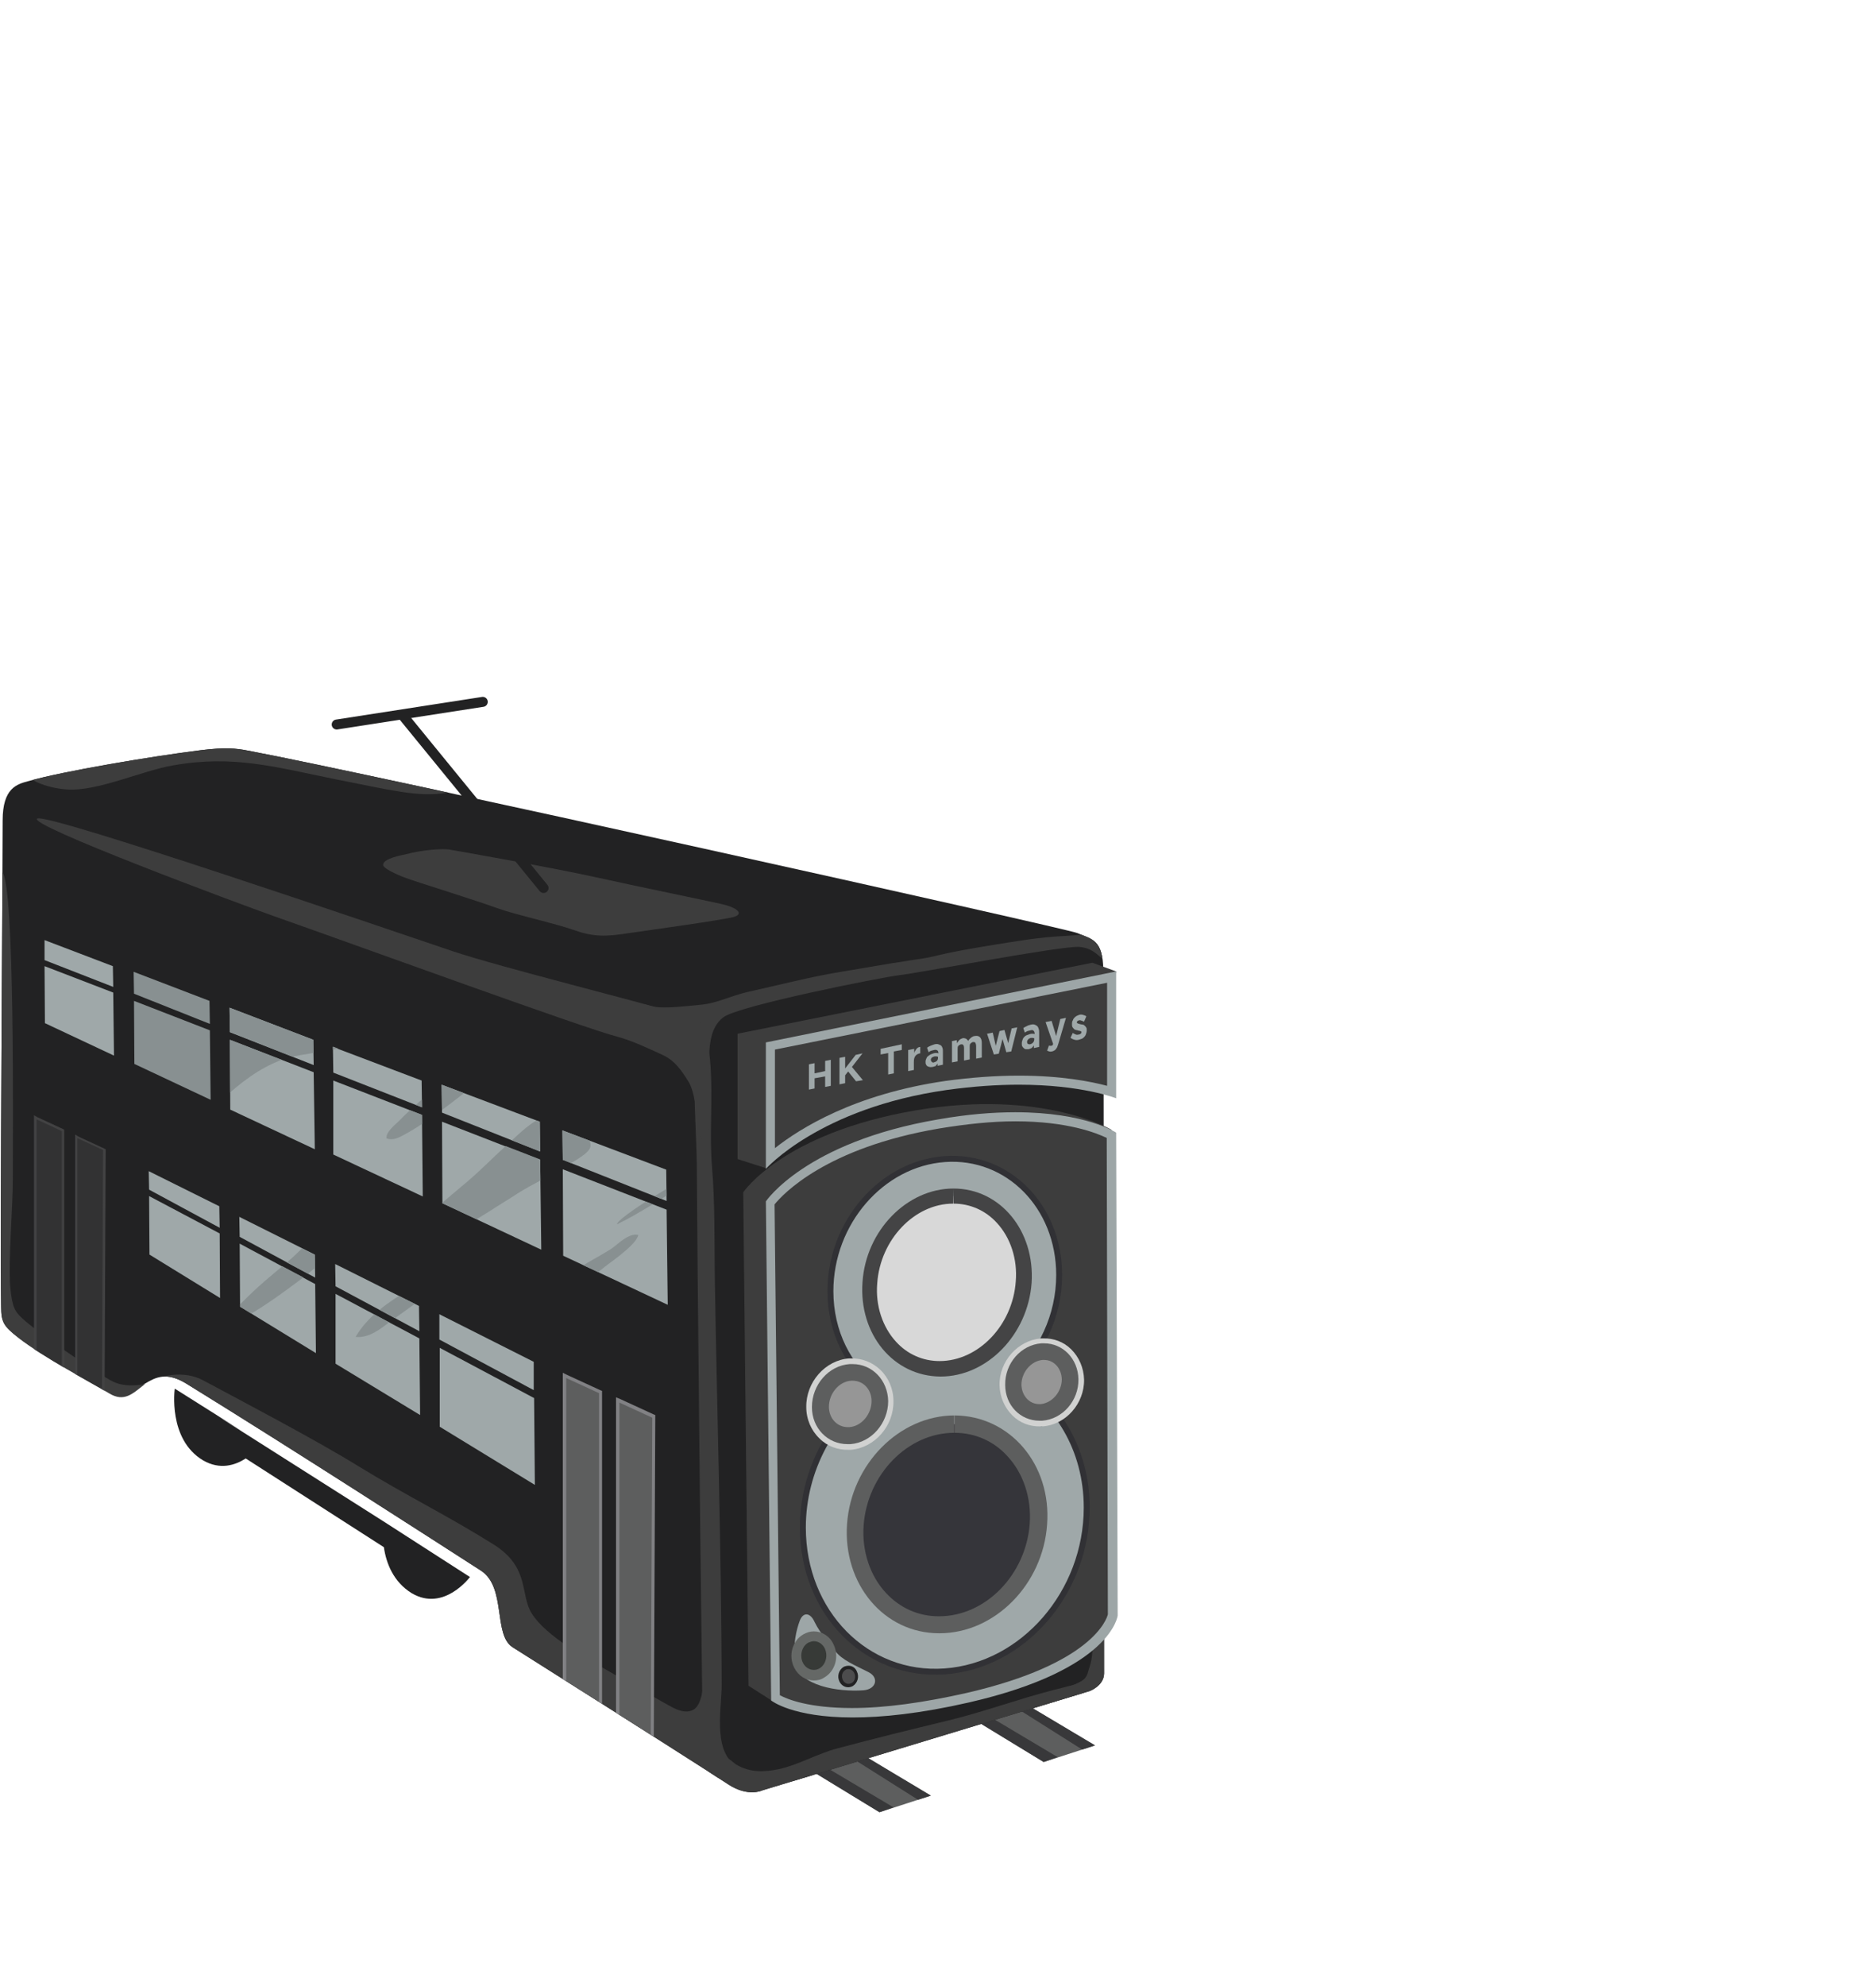 <svg xmlns="http://www.w3.org/2000/svg" xmlns:xlink="http://www.w3.org/1999/xlink" version="1.1" x="0px" y="0px" width="497px" height="526px" viewBox="0 0 497 526" enable-background="new 0 0 497 526" xml:space="preserve" preserveAspectRatio="xMinYMin meet" class="svg  replaced-svg" data-url="images/home/kv_map_m.svg">
<g>
	<g>
		<g>
			<polyline fill="#5D5E5E" points="256.2,442.1 290.1,462.3 276.5,466.7 241.9,445.6    "></polyline>
			<polyline fill="#38383A" points="246.3,445.2 280.2,465.4 276.5,466.7 241.9,445.6    "></polyline>
			<polyline fill="#38383A" points="256.2,442.1 290.1,462.3 286.7,463.4 252.8,442    "></polyline>
		</g>
		<g>
			<polyline fill="#5D5E5E" points="212.7,455.3 246.6,475.6 233,480 198.4,458.9    "></polyline>
			<polyline fill="#38383A" points="202.7,458.5 236.7,478.7 233,480 198.4,458.9    "></polyline>
			<polyline fill="#38383A" points="212.7,455.3 246.6,475.6 243.2,476.7 209.3,455.3    "></polyline>
		</g>
		<path fill="#222223" d="M285.3,247.1c4,1.7,6.9,1.7,7,10c0.101,8.3,0.2,182.8,0.2,186.1s-3.8,4.7-3.8,4.7L202,474.2    c0,0-3.8,1.899-9.1-1.601c-2.7-1.8-25.4-16.3-57.1-36.3c-5.2-3.3-1.6-15.899-8.4-20.3c-11.2-7.2-49.3-31.8-78-49.5    c-10.4-6.4-11.7,5.9-20.4,0.6c-4.7-2.8-17.7-7.8-24.2-12.899c-3.8-3-4.5-4-4.5-8.2C0,324,0.7,233.2,0.7,217.3    c0-8.6,3.8-9.6,6.8-10.4c9-2.6,32.8-6.6,45.7-8.2c6.4-0.8,9.4-0.5,12.4,0.1C97.3,204.7,282.8,246,285.3,247.1z"></path>
		<g>
			<g>
				<defs>
					<path id="MSVGID_22_" d="M285.3,247.1c4,1.7,6.9,1.7,7,10c0.101,8.3,0.2,182.8,0.2,186.1s-3.8,4.7-3.8,4.7L202,474.2       c0,0-3.8,1.899-9.1-1.601c-2.7-1.8-25.4-16.3-57.1-36.3c-5.2-3.3-1.6-15.899-8.4-20.3c-11.2-7.2-49.3-31.8-78-49.5       c-11.2-6.9-12.6,7.3-20.4,2.6c-4.7-2.8-17.7-9.699-24.2-14.8c-3.8-3-4.5-4-4.5-8.2C0,324,0.7,233.2,0.7,217.3       c0-8.6,3.8-9.6,6.8-10.4c9-2.6,32.8-6.6,45.7-8.2c6.4-0.8,9.4-0.5,12.4,0.1C97.3,204.7,282.8,246,285.3,247.1z"></path>
				</defs>
				<clipPath id="MSVGID_23_">
					<use xlink:href="#MSVGID_22_" overflow="visible"></use>
				</clipPath>
				<path clip-path="url(#MSVGID_23_)" fill="#3D3D3D" d="M187.4,274.7c-0.3-1.2-0.7-1.5-2.1,0.2c-2.2,2.699-1.3,9.8-1.3,13.1      c0,6.8,0.5,13.6,0.6,20.4c0.2,32,0.6,64,0.9,96c0.2,14,0.3,28,0.5,41.899c0.1,4.601,0.2,9.3,0.2,13.9c0,3.899-0.9,6.5,1.9,9.5      c2.7,2.899,6.8,6.2,10.9,6.399c3.2,0.2,6.4-1.699,9.5-2.199c2.5-0.4,6.9-0.7,6.8-4.2c-6.1-0.3-13,1.399-18.8-1.101      c-8.1-3.5-5.3-15.6-5.3-22.5c-0.1-35.199-1.2-70.5-1.8-105.699c-0.2-10.5,0.1-21.2-0.8-31.7c-0.8-10.601,0.7-21.4-1-32.101      C187.6,275.9,187.5,275.2,187.4,274.7z"></path>
			</g>
			<g>
				<defs>
					<path id="MSVGID_24_" d="M285.3,247.1c4,1.7,6.9,1.7,7,10c0.101,8.3,0.2,182.8,0.2,186.1s-3.8,4.7-3.8,4.7L202,474.2       c0,0-3.8,1.899-9.1-1.601c-2.7-1.8-25.4-16.3-57.1-36.3c-5.2-3.3-1.6-15.899-8.4-20.3c-11.2-7.2-49.3-31.8-78-49.5       c-11.2-6.9-12.6,7.3-20.4,2.6c-4.7-2.8-17.7-9.699-24.2-14.8c-3.8-3-4.5-4-4.5-8.2C0,324,0.7,233.2,0.7,217.3       c0-8.6,3.8-9.6,6.8-10.4c9-2.6,32.8-6.6,45.7-8.2c6.4-0.8,9.4-0.5,12.4,0.1C97.3,204.7,282.8,246,285.3,247.1z"></path>
				</defs>
				<clipPath id="MSVGID_25_">
					<use xlink:href="#MSVGID_24_" overflow="visible"></use>
				</clipPath>
				<path clip-path="url(#MSVGID_25_)" fill="#3D3D3D" d="M23.2,367.9c2.8,0.899,7.6,6,10.3,4.399c1.4-0.8,7.1-6.1,5.6-5.8      c-7.6,1.4-9.6-0.9-11.7-2c-2-1.1-17.5-11.5-21.6-15.4C4,347.4,3.2,346.3,2.7,340.7c-0.5-7.101,0.7-21.2,0.7-28.3      c0-11.4,0.6-79.2-2.9-81.5c-6.7-4.3-4.7,59.5-5,61.3c-0.8,4.7,0.6,20.3,0.3,25.1c-0.3,4.8-0.1,9.8-0.3,14.601      C-4.6,335.6-5.3,341.3-4.1,344.8c1.6,4.9,4.1,10,7.9,13.5c2.9,2.7,6.6,3.8,9.3,6.8C15.5,367.9,19.7,366.8,23.2,367.9z"></path>
			</g>
			<g>
				<defs>
					<path id="MSVGID_26_" d="M285.3,247.1c4,1.7,6.9,1.7,7,10c0.101,8.3,0.2,182.8,0.2,186.1s-3.8,4.7-3.8,4.7L202,474.2       c0,0-3.8,1.899-9.1-1.601c-2.7-1.8-25.4-16.3-57.1-36.3c-5.2-3.3-1.6-15.899-8.4-20.3c-11.2-7.2-49.3-31.8-78-49.5       c-11.2-6.9-12.6,7.3-20.4,2.6c-4.7-2.8-17.7-9.699-24.2-14.8c-3.8-3-4.5-4-4.5-8.2C0,324,0.7,233.2,0.7,217.3       c0-8.6,3.8-9.6,6.8-10.4c9-2.6,32.8-6.6,45.7-8.2c6.4-0.8,9.4-0.5,12.4,0.1C97.3,204.7,282.8,246,285.3,247.1z"></path>
				</defs>
				<clipPath id="MSVGID_27_">
					<use xlink:href="#MSVGID_26_" overflow="visible"></use>
				</clipPath>
				<path clip-path="url(#MSVGID_27_)" fill="#3D3D3D" d="M190.5,461.3c-0.3-3.5-1.1-6.7-2.5-8.399c-0.6,0.3-2.1-14.4-1.7-10.801      c0.2,2.5,0.1,9.4-2.7,10.801c-2.7,1.399-6.1-1.101-7.5-1.801c-5-2.8-10-5.6-14.9-8.5c-5.9-3.399-16.5-9.199-20.3-15.199      c-3.2-5-0.4-12.2-10.1-18.301c-12.1-7.6-23.4-13.1-35.6-20.6c-11.3-7-31.3-17.5-41.6-23c-4.5-2.4-11.6-1.7-15.3,1.7      c-7.1,6.5-19.6,2-15.8,9.2c5.6,10.5,40.6,28.899,50.2,35.199c26.2,17,52.9,33.301,79.7,49.4c5.7,3.4,11.3,7,17.2,10      c9,4.7,19.4,6.1,19.8,5C190.5,473,191,466.7,190.5,461.3z"></path>
			</g>
			<g>
				<defs>
					<path id="MSVGID_28_" d="M285.3,247.1c4,1.7,6.9,1.7,7,10c0.101,8.3,0.2,182.8,0.2,186.1s-3.8,4.7-3.8,4.7L202,474.2       c0,0-3.8,1.899-9.1-1.601c-2.7-1.8-25.4-16.3-57.1-36.3c-5.2-3.3-1.6-15.899-8.4-20.3c-11.2-7.2-49.3-31.8-78-49.5       c-11.2-6.9-12.6,7.3-20.4,2.6c-4.7-2.8-17.7-9.699-24.2-14.8c-3.8-3-4.5-4-4.5-8.2C0,324,0.7,233.2,0.7,217.3       c0-8.6,3.8-9.6,6.8-10.4c9-2.6,32.8-6.6,45.7-8.2c6.4-0.8,9.4-0.5,12.4,0.1C97.3,204.7,282.8,246,285.3,247.1z"></path>
				</defs>
				<clipPath id="MSVGID_29_">
					<use xlink:href="#MSVGID_28_" overflow="visible"></use>
				</clipPath>
				<path clip-path="url(#MSVGID_29_)" fill="#3D3D3D" d="M288.7,441.4c0.399-1.2,0.6-2.601,0.7-4c0.3-2.7,0.699-6.601,4.3-5.801      c4.2,1,4.3,9.601,3.5,12.7c-1.7,7.2-19.3,11.2-25.3,8.3c1.5-3.199,10.5-4.899,14.699-7.399C288.2,444.2,288.1,443,288.7,441.4z"></path>
			</g>
			<g>
				<defs>
					<path id="MSVGID_30_" d="M285.3,247.1c4,1.7,6.9,1.7,7,10c0.101,8.3,0.2,182.8,0.2,186.1s-3.8,4.7-3.8,4.7L202,474.2       c0,0-3.8,1.899-9.1-1.601c-2.7-1.8-25.4-16.3-57.1-36.3c-5.2-3.3-1.6-15.899-8.4-20.3c-11.2-7.2-49.3-31.8-78-49.5       c-11.2-6.9-12.6,7.3-20.4,2.6c-4.7-2.8-17.7-9.699-24.2-14.8c-3.8-3-4.5-4-4.5-8.2C0,324,0.7,233.2,0.7,217.3       c0-8.6,3.8-9.6,6.8-10.4c9-2.6,32.8-6.6,45.7-8.2c6.4-0.8,9.4-0.5,12.4,0.1C97.3,204.7,282.8,246,285.3,247.1z"></path>
				</defs>
				<clipPath id="MSVGID_31_">
					<use xlink:href="#MSVGID_30_" overflow="visible"></use>
				</clipPath>
				<path clip-path="url(#MSVGID_31_)" fill="#3D3D3D" d="M185.9,266.1c-4.2,0.4-8.9,1-12.4,0.601c-1.7-0.2-6.6-2.3-6.3,0.7      c0.1,1.699,4.1,2.5,5.6,2.899c3.4,1.101,9.5,1.3,11,5.101c0.7,1.899,0,3.5,1.2,5.199c0.3,0.5,2.7,2.101,2.7,2.601      c0.3-4.601-0.2-10.7,4-13.8c4.3-3.101,41.6-10.5,46.5-11.101c4.8-0.5,42.8-7.8,47.7-7.5c3.899,0.3,5.3,2.7,8.199,4.9      c0.301-0.3,0.4-0.7,0.601-1.1c0.3-0.9-0.3-2.5-0.7-3.2c-2.5-5-7.3-3.7-11.8-3.5c-6.9,0.3-13.601,1.5-20.4,2.6      c-4.8,0.8-9.6,1.6-14.4,2.8c-2.2,0.5-4.3,0.8-6.5,1.1c-0.2,0-0.4,0.1-0.5,0.1c-5.6,0.8-11.4,1.9-17,2.8      c-8.7,1.4-17,3.6-25.6,5.5C193.6,263.8,189.9,265.7,185.9,266.1z"></path>
			</g>
			<g>
				<defs>
					<path id="MSVGID_32_" d="M285.3,247.1c4,1.7,6.9,1.7,7,10c0.101,8.3,0.2,182.8,0.2,186.1s-3.8,4.7-3.8,4.7L202,474.2       c0,0-3.8,1.899-9.1-1.601c-2.7-1.8-25.4-16.3-57.1-36.3c-5.2-3.3-1.6-15.899-8.4-20.3c-11.2-7.2-49.3-31.8-78-49.5       c-11.2-6.9-12.6,7.3-20.4,2.6c-4.7-2.8-17.7-9.699-24.2-14.8c-3.8-3-4.5-4-4.5-8.2C0,324,0.7,233.2,0.7,217.3       c0-8.6,3.8-9.6,6.8-10.4c9-2.6,32.8-6.6,45.7-8.2c6.4-0.8,9.4-0.5,12.4,0.1C97.3,204.7,282.8,246,285.3,247.1z"></path>
				</defs>
				<clipPath id="MSVGID_33_">
					<use xlink:href="#MSVGID_32_" overflow="visible"></use>
				</clipPath>
				<path clip-path="url(#MSVGID_33_)" fill="#3D3D3D" d="M289.5,446.1c0,2.2-10.7,5.5-12.3,6.101c-11,4.1-23.5,6.7-34.8,10.2      c-11.3,3.6-22.6,7.3-34.2,9.699c-3.1,0.7-6.6,0.7-9.7,0c-2.4-0.6-6-1.1-7.4-3.5c-0.6-0.899-1.2-2.399,0-3.1c1.2-0.8,3,1.3,4,1.9      c3.5,2.1,7.3,2,11.2,1.199c5.4-1.199,10.2-4.1,15.5-5.5c9.7-2.6,19.5-5,29.4-7.399c9.5-2.3,18.6-5.7,28-8.101      c2.6-0.6,5.399-1.5,7.899-1.899C287.7,445.6,289.5,444.5,289.5,446.1z"></path>
			</g>
			<g>
				<defs>
					<path id="MSVGID_34_" d="M285.3,247.1c4,1.7,6.9,1.7,7,10c0.101,8.3,0.2,182.8,0.2,186.1s-3.8,4.7-3.8,4.7L202,474.2       c0,0-3.8,1.899-9.1-1.601c-2.7-1.8-25.4-16.3-57.1-36.3c-5.2-3.3-1.6-15.899-8.4-20.3c-11.2-7.2-49.3-31.8-78-49.5       c-11.2-6.9-12.6,7.3-20.4,2.6c-4.7-2.8-17.7-9.699-24.2-14.8c-3.8-3-4.5-4-4.5-8.2C0,324,0.7,233.2,0.7,217.3       c0-8.6,3.8-9.6,6.8-10.4c9-2.6,32.8-6.6,45.7-8.2c6.4-0.8,9.4-0.5,12.4,0.1C97.3,204.7,282.8,246,285.3,247.1z"></path>
				</defs>
				<clipPath id="MSVGID_35_">
					<use xlink:href="#MSVGID_34_" overflow="visible"></use>
				</clipPath>
				<g clip-path="url(#MSVGID_35_)">
					<polygon fill="#5D5E5E" points="149.5,448 149.5,364.3 159.1,368.7 159.1,454      "></polygon>
					<path fill="#818184" d="M150,365l8.7,4v84.2l-8.7-5.5V365 M149.1,363.6v1.4v82.7v0.5l0.4,0.3l8.7,5.5l1.3,0.8v-1.6V369v-0.6       l-0.5-0.2l-8.7-4L149.1,363.6L149.1,363.6z"></path>
				</g>
			</g>
			<g>
				<defs>
					<path id="MSVGID_36_" d="M285.3,247.1c4,1.7,6.9,1.7,7,10c0.101,8.3,0.2,182.8,0.2,186.1s-3.8,4.7-3.8,4.7L202,474.2       c0,0-3.8,1.899-9.1-1.601c-2.7-1.8-25.4-16.3-57.1-36.3c-5.2-3.3-1.6-15.899-8.4-20.3c-11.2-7.2-49.3-31.8-78-49.5       c-11.2-6.9-12.6,7.3-20.4,2.6c-4.7-2.8-17.7-9.699-24.2-14.8c-3.8-3-4.5-4-4.5-8.2C0,324,0.7,233.2,0.7,217.3       c0-8.6,3.8-9.6,6.8-10.4c9-2.6,32.8-6.6,45.7-8.2c6.4-0.8,9.4-0.5,12.4,0.1C97.3,204.7,282.8,246,285.3,247.1z"></path>
				</defs>
				<clipPath id="MSVGID_37_">
					<use xlink:href="#MSVGID_36_" overflow="visible"></use>
				</clipPath>
				<g clip-path="url(#MSVGID_37_)">
					<polygon fill="#5D5E5E" points="163.6,455.9 163.6,370.8 173.2,375.2 172.9,461.7      "></polygon>
					<path fill="#818184" d="M164.1,371.5l8.7,4l-0.4,85.5l-8.3-5.2V371.5 M163.2,370.1v1.4v84.2v0.5l0.4,0.3l8.3,5.2l1.3,0.8v-1.6       l0.4-85.5V374.8l-0.5-0.2l-8.7-4L163.2,370.1L163.2,370.1z"></path>
				</g>
			</g>
			<g>
				<defs>
					<path id="MSVGID_38_" d="M285.3,247.1c4,1.7,6.9,1.7,7,10c0.101,8.3,0.2,182.8,0.2,186.1s-3.8,4.7-3.8,4.7L202,474.2       c0,0-3.8,1.899-9.1-1.601c-2.7-1.8-25.4-16.3-57.1-36.3c-5.2-3.3-1.6-15.899-8.4-20.3c-11.2-7.2-49.3-31.8-78-49.5       c-11.2-6.9-12.6,7.3-20.4,2.6c-4.7-2.8-17.7-9.699-24.2-14.8c-3.8-3-4.5-4-4.5-8.2C0,324,0.7,233.2,0.7,217.3       c0-8.6,3.8-9.6,6.8-10.4c9-2.6,32.8-6.6,45.7-8.2c6.4-0.8,9.4-0.5,12.4,0.1C97.3,204.7,282.8,246,285.3,247.1z"></path>
				</defs>
				<clipPath id="MSVGID_39_">
					<use xlink:href="#MSVGID_38_" overflow="visible"></use>
				</clipPath>
				<g clip-path="url(#MSVGID_39_)">
					<polygon fill="#323233" points="9.3,360.7 9.3,296 16.8,299.4 16.8,365.4      "></polygon>
					<path fill="#424243" d="M9.7,296.5l6.7,3.1v65.2l-6.7-4.2V296.5 M9,295.4v1.1v64v0.4l0.3,0.199l6.7,4.2l1,0.7v-1.2v-65.2V299.2       l-0.4-0.2l-6.7-3.1L9,295.4L9,295.4z"></path>
				</g>
			</g>
			<g>
				<defs>
					<path id="MSVGID_40_" d="M285.3,247.1c4,1.7,6.9,1.7,7,10c0.101,8.3,0.2,182.8,0.2,186.1s-3.8,4.7-3.8,4.7L202,474.2       c0,0-3.8,1.899-9.1-1.601c-2.7-1.8-25.4-16.3-57.1-36.3c-5.2-3.3-1.6-15.899-8.4-20.3c-11.2-7.2-49.3-31.8-78-49.5       c-11.2-6.9-12.6,7.3-20.4,2.6c-4.7-2.8-17.7-9.699-24.2-14.8c-3.8-3-4.5-4-4.5-8.2C0,324,0.7,233.2,0.7,217.3       c0-8.6,3.8-9.6,6.8-10.4c9-2.6,32.8-6.6,45.7-8.2c6.4-0.8,9.4-0.5,12.4,0.1C97.3,204.7,282.8,246,285.3,247.1z"></path>
				</defs>
				<clipPath id="MSVGID_41_">
					<use xlink:href="#MSVGID_40_" overflow="visible"></use>
				</clipPath>
				<g clip-path="url(#MSVGID_41_)">
					<polygon fill="#323233" points="20.2,366.9 20.2,301 27.7,304.4 27.4,371.4      "></polygon>
					<path fill="#424243" d="M20.6,301.5l6.7,3.1L27,370.8l-6.5-4.1v-65.2 M19.9,300.5v1.1v65.2v0.4l0.3,0.2l6.5,4.1l1,0.7V371       l0.3-66.2V304.4l-0.4-0.2l-6.7-3.101L19.9,300.5L19.9,300.5z"></path>
				</g>
			</g>
			<g>
				<defs>
					<path id="MSVGID_42_" d="M285.3,247.1c4,1.7,6.9,1.7,7,10c0.101,8.3,0.2,182.8,0.2,186.1s-3.8,4.7-3.8,4.7L202,474.2       c0,0-3.8,1.899-9.1-1.601c-2.7-1.8-25.4-16.3-57.1-36.3c-5.2-3.3-1.6-15.899-8.4-20.3c-11.2-7.2-49.3-31.8-78-49.5       c-11.2-6.9-12.6,7.3-20.4,2.6c-4.7-2.8-17.7-9.699-24.2-14.8c-3.8-3-4.5-4-4.5-8.2C0,324,0.7,233.2,0.7,217.3       c0-8.6,3.8-9.6,6.8-10.4c9-2.6,32.8-6.6,45.7-8.2c6.4-0.8,9.4-0.5,12.4,0.1C97.3,204.7,282.8,246,285.3,247.1z"></path>
				</defs>
				<clipPath id="MSVGID_43_">
					<use xlink:href="#MSVGID_42_" overflow="visible"></use>
				</clipPath>
				<path clip-path="url(#MSVGID_43_)" fill="#3D3D3D" d="M42.4,198.5c-7,2.5-34,3.5-35,6.1c-0.7,1.7,4.6,4.1,10.3,4.5      c8.1,0.6,19.9-5,28.3-6.4c16-2.8,27,0.5,42.9,3.7c14.8,2.9,21.8,4.8,29.4,3.6c9.7-1.5-15.4-4.2-17.9-6.4      c-4.8-4.2-10-3.8-16.1-3.8c-6.7,0-12.8-1.2-19.3-2.3C56.5,196,50.5,195.6,42.4,198.5z"></path>
			</g>
		</g>
		<path fill="#3D3D3D" d="M196.9,315.8l1.4,130.7l6.1,3.9c0,0,19.4,4.199,46.4-2c37.8-8.7,39.3-23,39.3-23l5.5-124.2l-1.199-2    c0,0-18.301-10.8-51.8-5.101C207.4,300.1,196.9,315.8,196.9,315.8z"></path>
		<path fill="#3D3D3D" d="M175.5,279.4C175.5,279.5,175.6,279.5,175.5,279.4c3.3,1.5,5.1,4.199,6.9,7.1c2.4,3.8,2.2,13.8,4,16.2    c2.4-2.101,1.7-11.3,1.7-14.2c0-3.8-0.5-7.6-0.4-11.4c0.3-7.6-3.1-7-10.1-9.199c-6.8-2.2-45.3-11.8-57.5-15.9    C102.9,246.2,13,215.4,9.9,216.8c-3.2,1.5,53.2,22.5,62.5,25.8c24.4,8.6,82.8,29.9,91.2,32C167.6,275.7,171.8,277.7,175.5,279.4z"></path>
		<g>
			<path fill="#3D3D3D" d="M225.9,453.6c-12.9,0-18.8-2.899-20.4-3.899L204.1,318.6c1.6-2.1,13.1-15.5,44.6-20.899     c7.2-1.2,14-1.9,20.3-1.9c15.4,0,23.4,3.7,25.4,4.8l0.3,127.101c-0.2,0.8-3.2,13.8-38.3,21.899     C244.9,452.3,234.6,453.6,225.9,453.6L225.9,453.6z"></path>
			<path fill="#9DA6A7" d="M269,297c13.8,0,21.5,3.1,24.2,4.4l0.3,126.199c-0.3,1.2-4,13.101-37.4,20.801c-11.5,2.6-21.7,4-30.399,4     c-11.4,0-17.1-2.301-19.1-3.4l-1.4-130c2.2-2.7,13.6-15,43.6-20.1C256.1,297.7,262.8,297,269,297 M269,294.6     c-5.8,0-12.6,0.5-20.5,1.9c-35.1,6-45.6,21.7-45.6,21.7l1.4,132.2c0,0,5.5,4.5,21.6,4.5c7.7,0,17.8-1,30.9-4     c37.8-8.7,39.3-23,39.3-23L295.7,300C295.7,300,287.7,294.6,269,294.6L269,294.6z"></path>
		</g>
		<path fill="#9FA8A9" stroke="#313135" stroke-width="1.572" stroke-miterlimit="10" d="M268.4,364.9    c7.399-6.5,12.199-16.4,12.199-27.2c0-18.2-13.6-31.9-30.3-30.7c-16.7,1.2-30.3,16.8-30.3,35c0,10.8,4.8,20.1,12.2,25.5    c-11.6,7.7-19.5,21.7-19.5,37.1c0,22.5,16.8,39.601,37.6,38.101s37.601-20.9,37.601-43.4C287.9,383.9,280,371,268.4,364.9z"></path>
		<g>
			<path fill="#D8D8D8" d="M249,362.6c-5,0-9.6-2.1-13-5.8c-4-4.3-6-10.5-5.6-17c0.9-12.7,10.8-23,22.1-23c5,0,9.6,2.101,13.1,5.8     c4,4.301,6,10.5,5.601,17C270.3,352.3,260.4,362.6,249,362.6L249,362.6z"></path>
			<path fill="#444445" d="M252.6,314.8v4c4.4,0,8.5,1.8,11.5,5.101c3.601,3.899,5.5,9.6,5,15.5c-0.8,11.6-9.899,21.1-20.2,21.1     c-4.4,0-8.5-1.8-11.5-5.1c-3.6-3.9-5.5-9.601-5-15.5c0.8-11.601,9.9-21.101,20.1-21.101L252.6,314.8 M252.6,314.8     c-12.3,0-23.2,11.101-24.1,24.8c-1,13.801,8.2,24.9,20.6,25c0,0,0,0,0.101,0c12.3,0,23.1-11.1,24.1-24.8     C274.2,326,265,314.8,252.6,314.8L252.6,314.8L252.6,314.8z"></path>
		</g>
		<g>
			<path fill="#35353A" d="M248.8,430.4c-6,0-11.6-2.5-15.7-6.9c-4.6-5-7-12.1-6.5-19.6c1.1-14.7,12.8-26.7,26.3-26.7     c6.1,0,11.6,2.5,15.8,6.899c4.6,5,7,12.101,6.5,19.601C274.1,418.4,262.3,430.4,248.8,430.4L248.8,430.4z"></path>
			<path fill="#5D5E5E" d="M252.9,374.9v4.6c5.399,0,10.399,2.2,14,6.2c4.199,4.5,6.399,11.1,5.899,17.899     c-1,13.5-11.7,24.5-24,24.5h-0.1c-5.4,0-10.3-2.199-14-6.199c-4.2-4.5-6.4-11.101-5.9-17.9c1-13.5,11.7-24.5,24-24.5v-4.6      M252.9,374.9c-14.601,0-27.4,12.899-28.5,28.8c-1.1,15.899,9.8,28.899,24.4,28.899h0.1c14.6,0,27.4-12.899,28.5-28.8     C278.6,387.9,267.6,375,252.9,374.9C253,374.9,253,374.9,252.9,374.9L252.9,374.9z"></path>
		</g>
		<g>
			<path fill="#D1D2D1" d="M224.9,384c-2.9,0.1-5.7-0.9-7.8-3c-2.2-2.1-3.5-5.1-3.5-8.3c-0.1-6.601,5-12.4,11.3-12.9     c0.2,0,0.3,0,0.5,0c2.9-0.1,5.7,1,7.8,3c2.2,2.101,3.5,5.101,3.5,8.3c0.1,6.601-5,12.4-11.3,12.9C225.3,384,225.1,384,224.9,384z     "></path>
		</g>
		<g>
			<path fill="#969696" d="M224.6,380.3c-4.1,0-7.1-3.3-7.2-7.6c0-4.7,3.5-8.8,7.9-9.101c0.2,0,0.4,0,0.6,0     c4.1,0,7.1,3.301,7.2,7.601c0,4.7-3.5,8.8-7.9,9.1C224.9,380.3,224.7,380.3,224.6,380.3z"></path>
			<g>
				<path fill="#5D5E5E" d="M225.9,365.7c2.8,0,5,2.3,5,5.399c0,3.5-2.7,6.7-5.9,6.9c-0.1,0-0.3,0-0.4,0c-2.8,0-5-2.3-5-5.4      c0-3.5,2.7-6.699,5.9-6.899C225.6,365.7,225.8,365.7,225.9,365.7 M225.9,361.3c-0.3,0-0.5,0-0.8,0c-5.6,0.4-10,5.5-10,11.4      c0,5.6,4.2,9.8,9.4,9.8c0.2,0,0.5,0,0.8,0c5.5-0.4,10-5.5,10-11.4C235.2,365.6,231.1,361.3,225.9,361.3L225.9,361.3z"></path>
			</g>
		</g>
		<g>
			<path fill="#D1D2D1" d="M275.7,377.8c-2.8,0.101-5.5-0.899-7.5-2.899c-2.101-2.101-3.3-4.9-3.4-8c-0.1-6.4,4.9-11.9,11-12.4     c0.2,0,0.3,0,0.5,0c2.8-0.1,5.5,0.9,7.5,2.9c2.101,2.1,3.3,4.899,3.4,8c0.1,6.399-4.9,12-11,12.399     C276,377.7,275.9,377.7,275.7,377.8z"></path>
		</g>
		<g>
			<path fill="#969696" d="M275.3,374.1c-3.899,0-6.8-3.1-6.899-7.3c0-4.5,3.399-8.399,7.6-8.8c0.2,0,0.4,0,0.6,0     c3.9,0,6.801,3.1,6.9,7.3c0,4.5-3.4,8.4-7.6,8.8C275.7,374.1,275.5,374.1,275.3,374.1z"></path>
			<g>
				<path fill="#5D5E5E" d="M276.6,360.2L276.6,360.2c2.601,0,4.601,2.2,4.7,5.1c0,3.3-2.5,6.3-5.6,6.601c-0.101,0-0.3,0-0.4,0      c-2.6,0-4.6-2.2-4.7-5.101c0-3.3,2.5-6.3,5.601-6.6C276.4,360.2,276.5,360.2,276.6,360.2 M276.6,355.8c-0.199,0-0.5,0-0.699,0      c-5.4,0.4-9.7,5.3-9.601,11c0,5.4,4,9.5,9.101,9.5c0.199,0,0.5,0,0.699,0c5.4-0.399,9.7-5.3,9.601-11      C285.6,359.9,281.6,355.8,276.6,355.8L276.6,355.8z"></path>
			</g>
		</g>
		<polygon fill="#9FA8A9" points="149.2,332.6 176.9,345.6 176.6,320.4 149.1,309.7   "></polygon>
		<polygon fill="#9FA8A9" points="176.6,318.1 176.5,309.8 149,299.4 149.1,307.2   "></polygon>
		<polygon fill="#9FA8A9" points="117.2,318.7 143.4,331 143.1,307.2 117.1,297.1   "></polygon>
		<polygon fill="#9FA8A9" points="143.1,305 143,297.1 117,287.3 117.1,294.7   "></polygon>
		<polygon fill="#9FA8A9" points="88.3,305.8 112,316.9 111.8,295.3 88.3,286.2   "></polygon>
		<polygon fill="#9FA8A9" points="111.8,293.3 111.7,286.2 88.2,277.3 88.3,284.1   "></polygon>
		<polygon fill="#9FA8A9" points="61,293.9 83.4,304.4 83.1,284 60.9,275.4   "></polygon>
		<polygon fill="#9FA8A9" points="83.1,282.1 83,275.4 60.8,266.9 60.9,273.4   "></polygon>
		<path fill="#3D3D3D" d="M195.4,307v-33.2l94-18.8l6.3,2.3L291.1,285.4c0,0-15.899-7-45.2-1.7c-23.8,4.3-43,25.7-43,25.7L195.4,307    z"></path>
		<g>
			<path fill="#3D3D3D" d="M204.1,277.1l90.4-18.3v30.4c-3.3-1-11.7-3.101-24.6-3.101c-6.2,0-12.601,0.5-19.301,1.4     c-26.899,3.8-41.399,14.6-46.5,19.2V277.1L204.1,277.1z"></path>
			<path fill="#9DA6A7" d="M293.3,260.3v27.3c-4.1-1.1-12-2.699-23.399-2.699c-6.2,0-12.801,0.5-19.4,1.399     c-24.2,3.5-38.6,12.601-45.2,17.8V278L293.3,260.3 M295.7,257.3l-92.8,18.8v33.5c0,0,14.2-16.1,47.9-20.899     c7.2-1,13.601-1.4,19.101-1.4c16.8,0,25.8,3.601,25.8,3.601V257.3L295.7,257.3z"></path>
		</g>
		<g>
			<g>
				<path fill="#9FA8A9" d="M214.3,281.9l1.5-0.301v2.7l2.8-0.6V281l1.5-0.3v6.899l-1.5,0.301V285.1l-2.8,0.5v2.7l-1.5,0.3V281.9z"></path>
				<path fill="#9FA8A9" d="M222.4,280.2l1.5-0.3v3.1l2.8-3.6l1.8-0.4l-2.8,3.6l2.9,3.5l-1.8,0.301l-2.1-2.601l-0.8,1v2.101      l-1.5,0.3V280.2L222.4,280.2z"></path>
				<path fill="#9FA8A9" d="M235.4,278.9l-2.1,0.399v-1.5l5.6-1.2v1.5l-2.1,0.4v5.8l-1.5,0.3V278.9H235.4z"></path>
				<path fill="#9FA8A9" d="M240.7,278.1l1.5-0.3v1.101c0.1-0.4,0.4-0.801,0.6-1.101c0.3-0.3,0.6-0.5,1-0.5v1.7h-0.1      c-0.5,0.1-0.9,0.3-1.2,0.7c-0.3,0.399-0.4,0.899-0.4,1.6v2.101l-1.5,0.3V278.1H240.7z"></path>
				<path fill="#9FA8A9" d="M247,282.6c-0.2,0-0.5,0.101-0.7,0c-0.2,0-0.4-0.1-0.6-0.199c-0.2-0.101-0.3-0.301-0.4-0.5      c-0.1-0.2-0.1-0.4-0.1-0.7l0,0c0-0.3,0.1-0.601,0.2-0.8c0.1-0.2,0.2-0.5,0.4-0.601c0.2-0.2,0.4-0.3,0.7-0.5      c0.3-0.1,0.5-0.2,0.8-0.3c0.3-0.1,0.5-0.1,0.7-0.1s0.4,0,0.6,0.1v-0.1c0-0.301-0.1-0.601-0.3-0.7c-0.2-0.101-0.5-0.2-0.8-0.101      c-0.3,0.101-0.5,0.101-0.8,0.2c-0.3,0.101-0.4,0.2-0.7,0.4l-0.4-1.2c0.3-0.2,0.6-0.4,0.9-0.5s0.7-0.3,1.1-0.4      c0.4-0.1,0.8-0.1,1,0c0.3,0.101,0.5,0.2,0.7,0.301c0.2,0.199,0.3,0.399,0.4,0.699c0.1,0.301,0.1,0.601,0.1,1v3.4l-1.4,0.3v-0.6      c-0.2,0.3-0.4,0.5-0.6,0.7C247.6,282.4,247.3,282.6,247,282.6z M247.4,281.4c0.3-0.101,0.6-0.2,0.8-0.4c0.2-0.2,0.3-0.5,0.3-0.8      v-0.3c-0.1,0-0.3-0.101-0.4-0.101c-0.2,0-0.3,0-0.5,0c-0.3,0.101-0.6,0.2-0.7,0.3c-0.2,0.2-0.3,0.4-0.3,0.601l0,0      c0,0.2,0.1,0.399,0.2,0.5C247,281.4,247.2,281.5,247.4,281.4z"></path>
				<path fill="#9FA8A9" d="M252,275.8l1.5-0.3v0.8c0.1-0.1,0.2-0.3,0.3-0.399c0.101-0.101,0.2-0.301,0.3-0.4      c0.101-0.1,0.301-0.2,0.4-0.3c0.2-0.101,0.3-0.101,0.5-0.2c0.3-0.1,0.6,0,0.9,0.1c0.199,0.101,0.399,0.301,0.6,0.601      c0.2-0.4,0.5-0.601,0.8-0.9c0.3-0.2,0.601-0.399,1-0.399c0.5-0.101,1,0,1.3,0.3c0.301,0.3,0.5,0.8,0.5,1.5v3.899l-1.5,0.301      V277.1c0-0.399-0.1-0.699-0.199-0.899C258.3,276,258,276,257.8,276s-0.5,0.2-0.7,0.4c-0.199,0.199-0.199,0.5-0.199,0.899v3.3      l-1.5,0.301V277.6c0-0.399-0.101-0.699-0.2-0.8c-0.101-0.2-0.4-0.2-0.601-0.2c-0.3,0.101-0.5,0.2-0.699,0.4      c-0.2,0.2-0.2,0.5-0.2,0.9v3.199l-1.5,0.301V275.8H252z"></path>
				<path fill="#9FA8A9" d="M261.5,273.8l1.5-0.3l0.8,3.5l1-3.9l1.3-0.3l1,3.5l0.9-3.899l1.5-0.301l-1.6,6.4l-1.301,0.2l-1-3.5      l-1,3.899l-1.3,0.2L261.5,273.8z"></path>
				<path fill="#9FA8A9" d="M272.5,277.9c-0.2,0-0.5,0-0.7,0s-0.399-0.101-0.6-0.301c-0.2-0.199-0.3-0.3-0.4-0.5      c-0.1-0.199-0.1-0.5-0.1-0.8l0,0c0-0.3,0.1-0.6,0.2-0.899c0.1-0.301,0.199-0.5,0.399-0.7s0.4-0.4,0.7-0.5      c0.3-0.101,0.5-0.2,0.8-0.3c0.3-0.101,0.5-0.101,0.7-0.101s0.4,0,0.6,0.101V273.8c0-0.399-0.1-0.6-0.3-0.8s-0.5-0.2-0.8-0.1      c-0.3,0.1-0.5,0.1-0.8,0.199c-0.2,0.101-0.4,0.2-0.7,0.4l-0.4-1.2c0.301-0.2,0.601-0.399,0.9-0.5c0.3-0.2,0.7-0.3,1.1-0.399      c0.4-0.101,0.801-0.101,1,0c0.301,0.1,0.5,0.199,0.7,0.399s0.3,0.4,0.4,0.8c0.1,0.301,0.1,0.7,0.1,1.101v3.6l-1.399,0.3V276.9      c-0.2,0.3-0.4,0.5-0.601,0.699C273.1,277.7,272.8,277.8,272.5,277.9z M272.9,276.6c0.3-0.1,0.6-0.199,0.8-0.5      c0.2-0.199,0.3-0.5,0.3-0.8V275c-0.1,0-0.3-0.1-0.4-0.1c-0.199,0-0.3,0-0.5,0c-0.3,0.1-0.6,0.199-0.699,0.399      c-0.2,0.2-0.301,0.4-0.301,0.7l0,0c0,0.2,0.101,0.4,0.2,0.5C272.5,276.6,272.7,276.6,272.9,276.6z"></path>
				<path fill="#9FA8A9" d="M278.7,278.5c-0.3,0-0.5,0.1-0.7,0s-0.4-0.1-0.6-0.2l0.5-1.399c0.1,0.1,0.199,0.1,0.3,0.1      c0.1,0,0.2,0,0.3,0s0.2-0.1,0.3-0.1c0.101-0.101,0.101-0.2,0.2-0.4l-2-5.8l1.6-0.3l1.2,4l1.101-4.5l1.5-0.301l-2,6.801      c-0.101,0.3-0.2,0.6-0.301,0.899c-0.1,0.2-0.199,0.4-0.399,0.601c-0.101,0.199-0.3,0.3-0.5,0.399      C279.1,278.4,278.9,278.4,278.7,278.5z"></path>
				<path fill="#9FA8A9" d="M285.8,275.4c-0.399,0.1-0.7,0.1-1.1,0c-0.4-0.101-0.8-0.301-1.101-0.5l0.601-1.301      c0.3,0.2,0.6,0.301,0.8,0.4s0.5,0.1,0.8,0c0.2,0,0.4-0.1,0.5-0.2c0.101-0.1,0.2-0.2,0.2-0.399l0,0c0-0.101,0-0.2-0.1-0.2      c-0.101-0.101-0.101-0.101-0.2-0.101c-0.101,0-0.2-0.1-0.3-0.1c-0.101,0-0.301,0-0.4-0.1c-0.2,0-0.4-0.101-0.5-0.101      c-0.2-0.1-0.4-0.1-0.5-0.3c-0.1-0.1-0.3-0.3-0.4-0.5c-0.1-0.2-0.1-0.4-0.1-0.8l0,0c0-0.3,0-0.601,0.2-0.9      c0.1-0.3,0.2-0.5,0.399-0.7c0.2-0.199,0.4-0.399,0.601-0.5c0.2-0.1,0.5-0.199,0.7-0.3c0.3-0.1,0.699-0.1,1,0      c0.3,0.101,0.699,0.2,0.899,0.4l-0.6,1.399c-0.3-0.1-0.5-0.199-0.8-0.3c-0.2-0.1-0.5-0.1-0.601,0c-0.2,0-0.3,0.101-0.399,0.2      c-0.101,0.1-0.101,0.2-0.101,0.3l0,0c0,0.101,0,0.2,0.101,0.2c0.1,0,0.1,0.1,0.199,0.1c0.101,0,0.2,0.101,0.301,0.101      c0.1,0,0.3,0.1,0.399,0.1c0.2,0,0.4,0.101,0.601,0.101c0.199,0,0.399,0.199,0.5,0.3c0.1,0.1,0.3,0.3,0.399,0.5      c0.101,0.2,0.101,0.399,0.101,0.7l0,0c0,0.399-0.101,0.699-0.2,1c-0.101,0.3-0.2,0.5-0.4,0.699c-0.2,0.2-0.399,0.4-0.6,0.5      C286.4,275.2,286.1,275.3,285.8,275.4z"></path>
			</g>
		</g>
		<polygon fill="#9FA8A9" points="116.5,377.9 141.7,393.3 141.5,370.3 116.5,357   "></polygon>
		<polygon fill="#9FA8A9" points="141.4,368.2 141.4,360.7 116.4,348.1 116.4,354.8   "></polygon>
		<polygon fill="#9FA8A9" points="88.9,361.2 111.3,374.8 111.1,354.5 88.9,342.7   "></polygon>
		<polygon fill="#9FA8A9" points="111.1,352.6 111,345.9 88.8,334.8 88.9,340.7   "></polygon>
		<polygon fill="#9FA8A9" points="63.6,346.1 83.7,358.4 83.5,340.1 63.5,329.4   "></polygon>
		<polygon fill="#9FA8A9" points="83.5,338.4 83.4,332.3 63.4,322.3 63.5,327.6   "></polygon>
		<path fill="#222223" d="M101.5,402.9L101.5,402.9l-44.1-28l7.3,4.5L46.3,367.8c0,0-1.9,13.4,7.5,19c4.5,2.601,8.5,1.3,11.3-0.5    l36.6,23.5c0.6,4.2,2.5,9.2,7.4,12.2c8.5,5,15.4-4.3,15.4-4.3L101.5,402.9z"></path>
		<polygon fill="#9FA8A9" points="11.9,271 30.2,279.6 30,262.9 11.8,255.9   "></polygon>
		<polygon fill="#9FA8A9" points="30,261.4 29.9,255.9 11.8,249 11.8,254.3   "></polygon>
		<polygon fill="#9FA8A9" points="39.6,332.3 58.3,343.8 58.2,326.7 39.5,316.8   "></polygon>
		<path fill="#9DA6A7" d="M221.2,437.2c1.8,2.5,5.4,3.899,8.9,5.7c2.8,1.399,2.1,4.5-1.3,4.8c-6.8,0.5-17.1-1.2-18.1-7.2    c-0.8-4.8,0.4-9.1,1.1-11c0.9-2.7,2.9-2.4,4,0.1C217.5,433,219.3,434.6,221.2,437.2z"></path>
		<polygon fill="#9FA8A9" points="58.2,325.2 58.1,319.5 39.4,310.2 39.5,315.1   "></polygon>
		<g>
			<path fill="#373A37" d="M215.6,443.7c-1.7,0-3.2-1-4.1-2.7c-1.3-2.5-0.4-5.7,1.9-7c0.7-0.4,1.4-0.6,2.1-0.6     c1.7,0,3.2,1,4.1,2.699c1.3,2.5,0.4,5.7-1.9,7C217.1,443.5,216.4,443.7,215.6,443.7z"></path>
			<g>
				<path fill="#656866" d="M215.6,434.7c1.2,0,2.3,0.7,2.9,1.899c0.9,1.9,0.3,4.301-1.4,5.301c-0.5,0.3-1,0.399-1.5,0.399      c-1.2,0-2.3-0.7-2.9-1.899c-0.9-1.9-0.3-4.301,1.4-5.301C214.6,434.9,215.1,434.7,215.6,434.7 M215.6,432.1      c-1,0-1.9,0.301-2.8,0.801c-2.9,1.699-4,5.6-2.4,8.8c1.1,2.2,3.1,3.399,5.2,3.399c1,0,1.9-0.199,2.8-0.8c2.9-1.7,4-5.6,2.4-8.8      C219.8,433.3,217.7,432.1,215.6,432.1L215.6,432.1z"></path>
			</g>
		</g>
		<g>
			<path fill="#4C4C4D" d="M224.8,446.5c-0.8,0-1.5-0.5-1.9-1.3c-0.6-1.2-0.2-2.7,0.9-3.3c0.3-0.2,0.7-0.301,1-0.301     c0.8,0,1.5,0.5,1.9,1.301c0.6,1.199,0.2,2.699-0.9,3.3C225.5,446.4,225.2,446.5,224.8,446.5z"></path>
			<g>
				<path fill="#222223" d="M224.8,442.1L224.8,442.1c0.6,0,1.2,0.4,1.5,1c0.5,1,0.2,2.2-0.7,2.7c-0.3,0.101-0.5,0.2-0.8,0.2      c-0.6,0-1.2-0.4-1.5-1c-0.5-1-0.2-2.2,0.7-2.7C224.2,442.1,224.5,442.1,224.8,442.1 M224.8,441.2c-0.4,0-0.9,0.1-1.3,0.3      c-1.3,0.8-1.8,2.5-1.1,3.9c0.5,1,1.4,1.5,2.3,1.5c0.4,0,0.8-0.101,1.2-0.301c1.3-0.8,1.8-2.5,1.1-3.899      C226.6,441.7,225.7,441.2,224.8,441.2L224.8,441.2z"></path>
			</g>
		</g>
		<g>
			<path fill="#3D3D3D" d="M119.5,225.1c0.1,0,27,4.7,39.5,7.5c8.5,1.9,28.9,6.1,32.4,6.9c4.5,1.1,5.5,2.7,2.9,3.4     c-3.5,0.9-24,3.7-28,4.3c-5.8,0.9-9,1-14.4-0.9c-4.7-1.7-15.3-4-20-5.7c-5.7-2.1-21.6-7-24.5-8.1c-2.2-0.8-5.9-2.5-5.9-3.4     c0-1.8,5.1-2.6,6.3-2.9C111.4,225.2,117.5,224.6,119.5,225.1z"></path>
		</g>
		
			<line fill="none" stroke="#222223" stroke-width="2.639" stroke-linecap="round" stroke-linejoin="round" stroke-miterlimit="10" x1="106.6" y1="189.4" x2="144" y2="235.2"></line>
		
			<line fill="none" stroke="#222223" stroke-width="2.639" stroke-linecap="round" stroke-linejoin="round" stroke-miterlimit="10" x1="89.2" y1="191.9" x2="127.9" y2="185.9"></line>
		<g>
			<g>
				<defs>
					<path id="MSVGID_44_" d="M149.1,309.7l27.5,10.7l0.3,25.199l-27.7-13L149.1,309.7z M176.6,318.1l-0.1-8.3L149,299.4l0.1,7.8       L176.6,318.1z M117.2,318.7l26.2,12.3l-0.3-23.9l-26-10.1L117.2,318.7z M143.1,305l-0.1-7.9l-26-9.8l0.1,7.4L143.1,305z        M88.3,305.8L112,316.9l-0.2-21.601l-23.5-9.1V305.8z M111.8,293.3l-0.1-7.1l-23.5-9l0.1,6.8L111.8,293.3z M61,293.9l22.4,10.5       L83.1,284l-22.2-8.6L61,293.9z M83.1,282.1L83,275.4l-22.2-8.5l0.1,6.399L83.1,282.1z M116.5,377.9l25.2,15.399l-0.2-22.899       l-25-13.301V377.9z M141.4,368.2l-0.1-7.5l-25-12.5l0.1,6.6L141.4,368.2z M88.9,361.2l22.4,13.7l-0.2-20.4l-22.2-11.8V361.2z        M111.1,352.6L111,345.9L88.8,334.8l0.1,5.9L111.1,352.6z M63.6,346.1L83.7,358.4L83.5,340l-20-10.6L63.6,346.1z M83.5,338.4       l-0.1-6l-20-10l0.1,5.3L83.5,338.4z M35.6,281.8l20.2,9.5L55.6,272.9L35.5,265.1L35.6,281.8z M55.6,271.2l-0.1-6.101l-20.1-7.7       l0.1,5.8L55.6,271.2z M39.6,332.3l18.8,11.5l-0.2-17.1l-18.7-9.9L39.6,332.3z M58.2,325.2l-0.1-5.601L39.5,310.2l0.1,5       L58.2,325.2z"></path>
				</defs>
				<clipPath id="MSVGID_45_">
					<use xlink:href="#MSVGID_44_" overflow="visible"></use>
				</clipPath>
				<path clip-path="url(#MSVGID_45_)" fill="#889091" d="M129.4,321c2.6-1.7,5.3-3.3,7.9-5c3.6-2.3,7.5-4,11-6.2      c1.7-1.1,7.7-4,8.1-6c0.9-4.6-10.3-8.5-13.6-7.3c-2.8,1.1-6.6,5.1-9,7.2c-3.3,3-6.4,6.2-9.8,9.1c-5.8,4.9-11.6,9.601-16.9,15      c-1.6,1.601-5,4.2-4.9,6.8c2.8,1.2,5.6-0.699,8-2C116.6,328.9,123,324.9,129.4,321z"></path>
			</g>
			<g>
				<defs>
					<path id="MSVGID_46_" d="M149.1,309.7l27.5,10.7l0.3,25.199l-27.7-13L149.1,309.7z M176.6,318.1l-0.1-8.3L149,299.4l0.1,7.8       L176.6,318.1z M117.2,318.7l26.2,12.3l-0.3-23.9l-26-10.1L117.2,318.7z M143.1,305l-0.1-7.9l-26-9.8l0.1,7.4L143.1,305z        M88.3,305.8L112,316.9l-0.2-21.601l-23.5-9.1V305.8z M111.8,293.3l-0.1-7.1l-23.5-9l0.1,6.8L111.8,293.3z M61,293.9l22.4,10.5       L83.1,284l-22.2-8.6L61,293.9z M83.1,282.1L83,275.4l-22.2-8.5l0.1,6.399L83.1,282.1z M116.5,377.9l25.2,15.399l-0.2-22.899       l-25-13.301V377.9z M141.4,368.2l-0.1-7.5l-25-12.5l0.1,6.6L141.4,368.2z M88.9,361.2l22.4,13.7l-0.2-20.4l-22.2-11.8V361.2z        M111.1,352.6L111,345.9L88.8,334.8l0.1,5.9L111.1,352.6z M63.6,346.1L83.7,358.4L83.5,340l-20-10.6L63.6,346.1z M83.5,338.4       l-0.1-6l-20-10l0.1,5.3L83.5,338.4z M35.6,281.8l20.2,9.5L55.6,272.9L35.5,265.1L35.6,281.8z M55.6,271.2l-0.1-6.101l-20.1-7.7       l0.1,5.8L55.6,271.2z M39.6,332.3l18.8,11.5l-0.2-17.1l-18.7-9.9L39.6,332.3z M58.2,325.2l-0.1-5.601L39.5,310.2l0.1,5       L58.2,325.2z"></path>
				</defs>
				<clipPath id="MSVGID_47_">
					<use xlink:href="#MSVGID_46_" overflow="visible"></use>
				</clipPath>
				<path clip-path="url(#MSVGID_47_)" fill="#889091" d="M79.1,339.3c4.7-3.6,9.3-7.399,13.3-11.8c0.7-0.8,4.1-4.1,2.9-5.4      c-0.8-0.8-4.7,0.7-5.6,1.101c-5.1,2.3-9.5,7.6-13.7,11.2c-4,3.3-8,6.6-11.6,10.3c-1.1,1.1-3.5,2.899-3.3,4.6      c1.9,0.8,3.8-0.5,5.5-1.399C70.8,345.4,75.1,342.3,79.1,339.3z"></path>
			</g>
			<g>
				<defs>
					<path id="MSVGID_48_" d="M149.1,309.7l27.5,10.7l0.3,25.199l-27.7-13L149.1,309.7z M176.6,318.1l-0.1-8.3L149,299.4l0.1,7.8       L176.6,318.1z M117.2,318.7l26.2,12.3l-0.3-23.9l-26-10.1L117.2,318.7z M143.1,305l-0.1-7.9l-26-9.8l0.1,7.4L143.1,305z        M88.3,305.8L112,316.9l-0.2-21.601l-23.5-9.1V305.8z M111.8,293.3l-0.1-7.1l-23.5-9l0.1,6.8L111.8,293.3z M61,293.9l22.4,10.5       L83.1,284l-22.2-8.6L61,293.9z M83.1,282.1L83,275.4l-22.2-8.5l0.1,6.399L83.1,282.1z M116.5,377.9l25.2,15.399l-0.2-22.899       l-25-13.301V377.9z M141.4,368.2l-0.1-7.5l-25-12.5l0.1,6.6L141.4,368.2z M88.9,361.2l22.4,13.7l-0.2-20.4l-22.2-11.8V361.2z        M111.1,352.6L111,345.9L88.8,334.8l0.1,5.9L111.1,352.6z M63.6,346.1L83.7,358.4L83.5,340l-20-10.6L63.6,346.1z M83.5,338.4       l-0.1-6l-20-10l0.1,5.3L83.5,338.4z M35.6,281.8l20.2,9.5L55.6,272.9L35.5,265.1L35.6,281.8z M55.6,271.2l-0.1-6.101l-20.1-7.7       l0.1,5.8L55.6,271.2z M39.6,332.3l18.8,11.5l-0.2-17.1l-18.7-9.9L39.6,332.3z M58.2,325.2l-0.1-5.601L39.5,310.2l0.1,5       L58.2,325.2z"></path>
				</defs>
				<clipPath id="MSVGID_49_">
					<use xlink:href="#MSVGID_48_" overflow="visible"></use>
				</clipPath>
				<path clip-path="url(#MSVGID_49_)" fill="#889091" d="M120.4,291.5c4.7-3.6,9.3-7.4,13.3-11.8c0.7-0.8,4.1-4.101,2.9-5.4      c-0.8-0.8-4.7,0.7-5.6,1.101c-5.1,2.3-9.5,7.6-13.7,11.199c-4,3.301-8,6.601-11.6,10.301c-1.1,1.1-3.5,2.899-3.3,4.6      c1.9,0.8,3.8-0.5,5.5-1.4C112.1,297.7,116.4,294.6,120.4,291.5z"></path>
			</g>
			<g>
				<defs>
					<path id="MSVGID_50_" d="M149.1,309.7l27.5,10.7l0.3,25.199l-27.7-13L149.1,309.7z M176.6,318.1l-0.1-8.3L149,299.4l0.1,7.8       L176.6,318.1z M117.2,318.7l26.2,12.3l-0.3-23.9l-26-10.1L117.2,318.7z M143.1,305l-0.1-7.9l-26-9.8l0.1,7.4L143.1,305z        M88.3,305.8L112,316.9l-0.2-21.601l-23.5-9.1V305.8z M111.8,293.3l-0.1-7.1l-23.5-9l0.1,6.8L111.8,293.3z M61,293.9l22.4,10.5       L83.1,284l-22.2-8.6L61,293.9z M83.1,282.1L83,275.4l-22.2-8.5l0.1,6.399L83.1,282.1z M116.5,377.9l25.2,15.399l-0.2-22.899       l-25-13.301V377.9z M141.4,368.2l-0.1-7.5l-25-12.5l0.1,6.6L141.4,368.2z M88.9,361.2l22.4,13.7l-0.2-20.4l-22.2-11.8V361.2z        M111.1,352.6L111,345.9L88.8,334.8l0.1,5.9L111.1,352.6z M63.6,346.1L83.7,358.4L83.5,340l-20-10.6L63.6,346.1z M83.5,338.4       l-0.1-6l-20-10l0.1,5.3L83.5,338.4z M35.6,281.8l20.2,9.5L55.6,272.9L35.5,265.1L35.6,281.8z M55.6,271.2l-0.1-6.101l-20.1-7.7       l0.1,5.8L55.6,271.2z M39.6,332.3l18.8,11.5l-0.2-17.1l-18.7-9.9L39.6,332.3z M58.2,325.2l-0.1-5.601L39.5,310.2l0.1,5       L58.2,325.2z"></path>
				</defs>
				<clipPath id="MSVGID_51_">
					<use xlink:href="#MSVGID_50_" overflow="visible"></use>
				</clipPath>
				<path clip-path="url(#MSVGID_51_)" fill="#889091" d="M169.1,327.1c-2.6-0.6-5.3,2.4-7.2,3.7c-2.7,1.7-5.6,3.2-8.3,4.9      c-5.4,3.3-10.8,6.899-14.1,12.5c3.7,0.399,6.7-2.3,9.5-4.3c3.8-2.7,7.3-5.2,10.9-8.101C160.3,335.3,168.6,329.9,169.1,327.1z"></path>
			</g>
			<g>
				<defs>
					<path id="MSVGID_52_" d="M149.1,309.7l27.5,10.7l0.3,25.199l-27.7-13L149.1,309.7z M176.6,318.1l-0.1-8.3L149,299.4l0.1,7.8       L176.6,318.1z M117.2,318.7l26.2,12.3l-0.3-23.9l-26-10.1L117.2,318.7z M143.1,305l-0.1-7.9l-26-9.8l0.1,7.4L143.1,305z        M88.3,305.8L112,316.9l-0.2-21.601l-23.5-9.1V305.8z M111.8,293.3l-0.1-7.1l-23.5-9l0.1,6.8L111.8,293.3z M61,293.9l22.4,10.5       L83.1,284l-22.2-8.6L61,293.9z M83.1,282.1L83,275.4l-22.2-8.5l0.1,6.399L83.1,282.1z M116.5,377.9l25.2,15.399l-0.2-22.899       l-25-13.301V377.9z M141.4,368.2l-0.1-7.5l-25-12.5l0.1,6.6L141.4,368.2z M88.9,361.2l22.4,13.7l-0.2-20.4l-22.2-11.8V361.2z        M111.1,352.6L111,345.9L88.8,334.8l0.1,5.9L111.1,352.6z M63.6,346.1L83.7,358.4L83.5,340l-20-10.6L63.6,346.1z M83.5,338.4       l-0.1-6l-20-10l0.1,5.3L83.5,338.4z M35.6,281.8l20.2,9.5L55.6,272.9L35.5,265.1L35.6,281.8z M55.6,271.2l-0.1-6.101l-20.1-7.7       l0.1,5.8L55.6,271.2z M39.6,332.3l18.8,11.5l-0.2-17.1l-18.7-9.9L39.6,332.3z M58.2,325.2l-0.1-5.601L39.5,310.2l0.1,5       L58.2,325.2z"></path>
				</defs>
				<clipPath id="MSVGID_53_">
					<use xlink:href="#MSVGID_52_" overflow="visible"></use>
				</clipPath>
				<path clip-path="url(#MSVGID_53_)" fill="#889091" d="M92.1,277c9.1-3,6.9-14.4-1-17.3c-11.3-4.2-23.9-2.8-35.6-4.2      c-6-0.7-19.1-5.9-24.7-2.5c-2.8,1.7-3.1,6.7-3.6,9.6c-1.8,8.8-3.9,17.1-6.8,25.6c-1.3,3.899-8.2,17.6-1.7,20.5      c3.9,1.8,11.9-2.4,15.4-3.7c4.5-1.7,9-3.1,13.5-4.8c4-1.5,6.4-4.5,9.5-7.3c4.6-4.4,9.6-8.7,15.4-11.301      C78.6,278.7,85.6,279.2,92.1,277z"></path>
			</g>
			<g>
				<defs>
					<path id="MSVGID_54_" d="M149.1,309.7l27.5,10.7l0.3,25.199l-27.7-13L149.1,309.7z M176.6,318.1l-0.1-8.3L149,299.4l0.1,7.8       L176.6,318.1z M117.2,318.7l26.2,12.3l-0.3-23.9l-26-10.1L117.2,318.7z M143.1,305l-0.1-7.9l-26-9.8l0.1,7.4L143.1,305z        M88.3,305.8L112,316.9l-0.2-21.601l-23.5-9.1V305.8z M111.8,293.3l-0.1-7.1l-23.5-9l0.1,6.8L111.8,293.3z M61,293.9l22.4,10.5       L83.1,284l-22.2-8.6L61,293.9z M83.1,282.1L83,275.4l-22.2-8.5l0.1,6.399L83.1,282.1z M116.5,377.9l25.2,15.399l-0.2-22.899       l-25-13.301V377.9z M141.4,368.2l-0.1-7.5l-25-12.5l0.1,6.6L141.4,368.2z M88.9,361.2l22.4,13.7l-0.2-20.4l-22.2-11.8V361.2z        M111.1,352.6L111,345.9L88.8,334.8l0.1,5.9L111.1,352.6z M63.6,346.1L83.7,358.4L83.5,340l-20-10.6L63.6,346.1z M83.5,338.4       l-0.1-6l-20-10l0.1,5.3L83.5,338.4z M35.6,281.8l20.2,9.5L55.6,272.9L35.5,265.1L35.6,281.8z M55.6,271.2l-0.1-6.101l-20.1-7.7       l0.1,5.8L55.6,271.2z M39.6,332.3l18.8,11.5l-0.2-17.1l-18.7-9.9L39.6,332.3z M58.2,325.2l-0.1-5.601L39.5,310.2l0.1,5       L58.2,325.2z"></path>
				</defs>
				<clipPath id="MSVGID_55_">
					<use xlink:href="#MSVGID_54_" overflow="visible"></use>
				</clipPath>
				<path clip-path="url(#MSVGID_55_)" fill="#889091" d="M166,322.8c-0.6,0.5-1.7,1-2.5,1.5c-0.5-1.6,19.4-13.5,21-13.6      c-1.2,2.3-18.2,12.5-20.6,13.3"></path>
			</g>
			<g>
				<defs>
					<path id="MSVGID_56_" d="M149.1,309.7l27.5,10.7l0.3,25.199l-27.7-13L149.1,309.7z M176.6,318.1l-0.1-8.3L149,299.4l0.1,7.8       L176.6,318.1z M117.2,318.7l26.2,12.3l-0.3-23.9l-26-10.1L117.2,318.7z M143.1,305l-0.1-7.9l-26-9.8l0.1,7.4L143.1,305z        M88.3,305.8L112,316.9l-0.2-21.601l-23.5-9.1V305.8z M111.8,293.3l-0.1-7.1l-23.5-9l0.1,6.8L111.8,293.3z M61,293.9l22.4,10.5       L83.1,284l-22.2-8.6L61,293.9z M83.1,282.1L83,275.4l-22.2-8.5l0.1,6.399L83.1,282.1z M116.5,377.9l25.2,15.399l-0.2-22.899       l-25-13.301V377.9z M141.4,368.2l-0.1-7.5l-25-12.5l0.1,6.6L141.4,368.2z M88.9,361.2l22.4,13.7l-0.2-20.4l-22.2-11.8V361.2z        M111.1,352.6L111,345.9L88.8,334.8l0.1,5.9L111.1,352.6z M63.6,346.1L83.7,358.4L83.5,340l-20-10.6L63.6,346.1z M83.5,338.4       l-0.1-6l-20-10l0.1,5.3L83.5,338.4z M35.6,281.8l20.2,9.5L55.6,272.9L35.5,265.1L35.6,281.8z M55.6,271.2l-0.1-6.101l-20.1-7.7       l0.1,5.8L55.6,271.2z M39.6,332.3l18.8,11.5l-0.2-17.1l-18.7-9.9L39.6,332.3z M58.2,325.2l-0.1-5.601L39.5,310.2l0.1,5       L58.2,325.2z"></path>
				</defs>
				<clipPath id="MSVGID_57_">
					<use xlink:href="#MSVGID_56_" overflow="visible"></use>
				</clipPath>
				<path clip-path="url(#MSVGID_57_)" fill="#889091" d="M123.8,333c-2.6-0.6-5.3,2.4-7.2,3.7c-2.7,1.7-5.6,3.2-8.3,4.899      c-5.4,3.301-10.8,6.9-14.1,12.5c3.7,0.4,6.8-2.3,9.5-4.3c3.8-2.7,7.3-5.2,10.9-8.1C115.1,341.3,123.4,335.8,123.8,333z"></path>
			</g>
		</g>
	</g>
</g>
</svg>